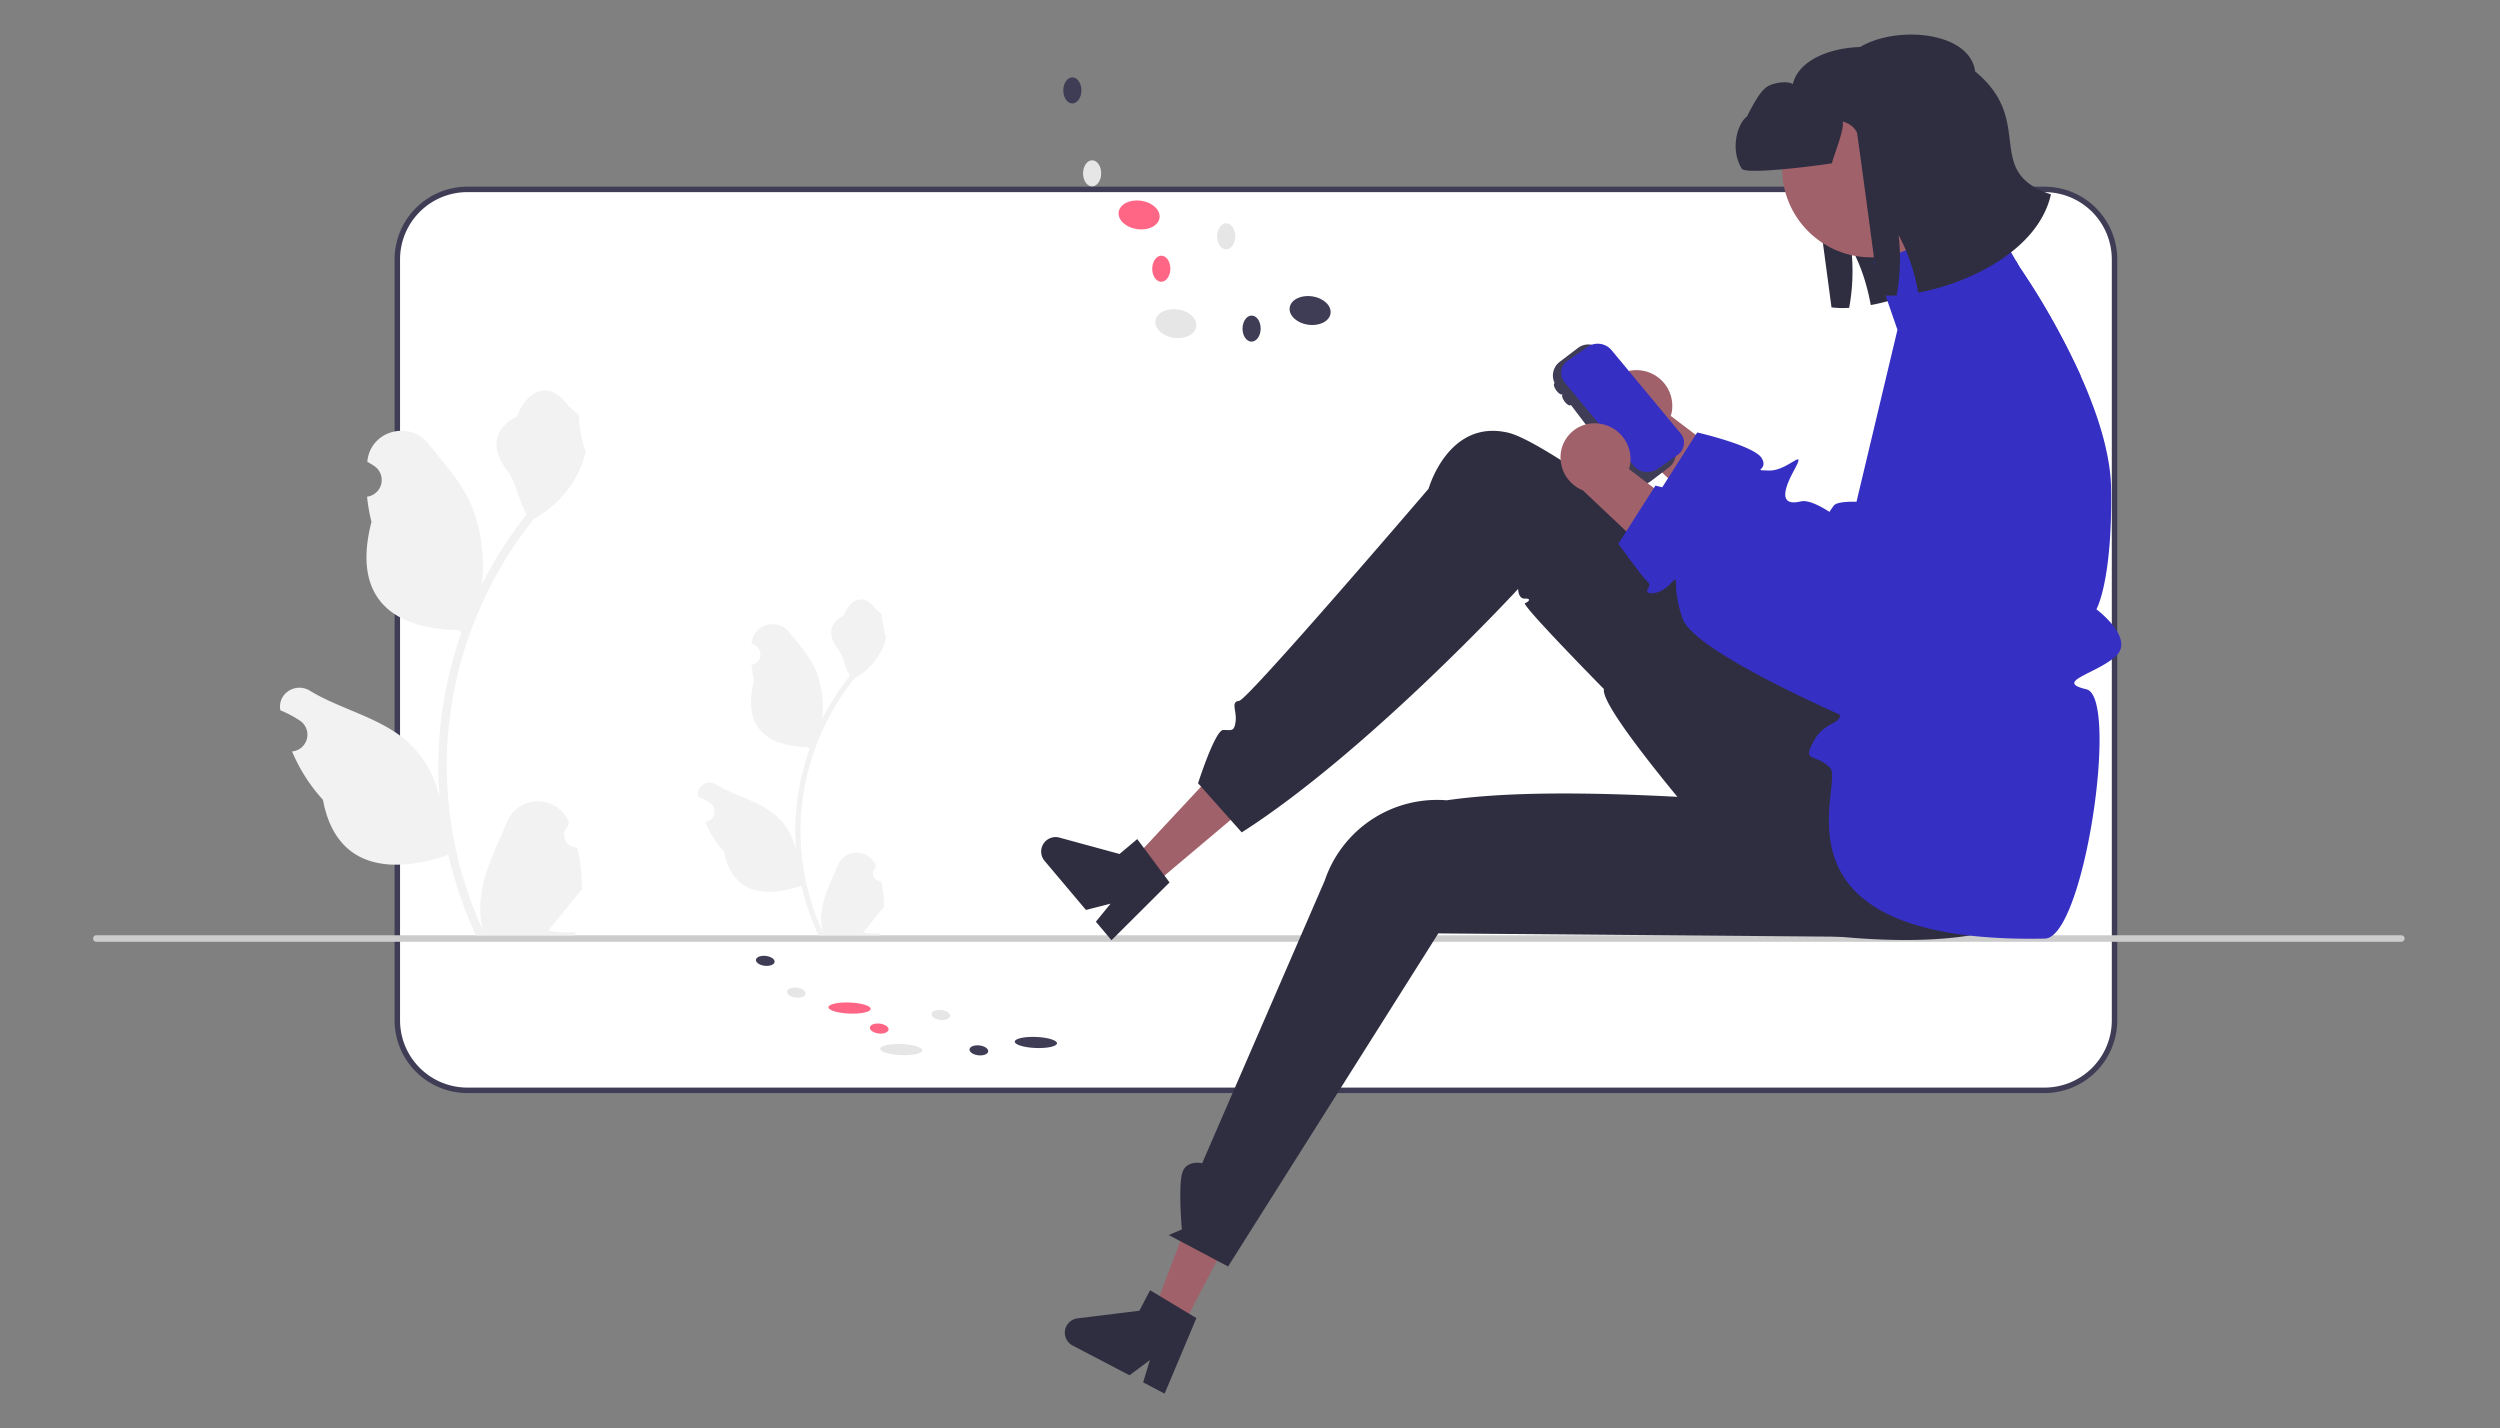 <svg xmlns="http://www.w3.org/2000/svg" width="940" height="537" fill="none"><rect width="100%" height="100%" fill="#808080" stroke="none"/><g clip-path="url(#a)"><path fill="#fff" d="M175.709 71.214a26.35 26.35 0 0 0-26.317 26.317v286.114a26.346 26.346 0 0 0 26.317 26.317h593.04a26.345 26.345 0 0 0 26.317-26.317V97.531a26.347 26.347 0 0 0-26.317-26.317h-593.04z"/><path fill="#3F3D56" d="M768.749 410.99h-593.04a27.374 27.374 0 0 1-27.344-27.344V97.532a27.374 27.374 0 0 1 27.344-27.344h593.04a27.373 27.373 0 0 1 27.343 27.344v286.114a27.371 27.371 0 0 1-27.343 27.344zM175.709 72.241a25.317 25.317 0 0 0-25.291 25.291v286.114a25.32 25.32 0 0 0 25.291 25.291h593.04a25.317 25.317 0 0 0 25.29-25.291V97.532a25.318 25.318 0 0 0-25.29-25.29h-593.04z"/><path fill="#E6E6E6" d="M346.826 394.963c.045-1.149-3.475-2.221-7.862-2.395-4.388-.174-7.981.616-8.027 1.765-.046 1.149 3.474 2.221 7.862 2.395 4.387.174 7.981-.616 8.027-1.765z"/><path fill="#3F3D56" d="M397.435 392.283c.045-1.149-3.474-2.222-7.862-2.396-4.387-.174-7.981.616-8.027 1.765-.045 1.149 3.475 2.222 7.862 2.396 4.388.174 7.981-.617 8.027-1.765z"/><path fill="#FF6584" d="M327.381 379.345c.045-1.149-3.475-2.221-7.862-2.395-4.388-.174-7.981.616-8.027 1.765-.045 1.149 3.474 2.221 7.862 2.395 4.387.174 7.981-.616 8.027-1.765z"/><path fill="#E6E6E6" d="M302.935 373.64c.117-1.026-1.361-2.036-3.302-2.257-1.941-.222-3.609.43-3.726 1.456-.117 1.026 1.362 2.037 3.303 2.258 1.94.221 3.608-.431 3.725-1.457z"/><path fill="#3F3D56" d="M291.256 361.68c.117-1.025-1.362-2.036-3.302-2.257-1.941-.222-3.609.431-3.726 1.456-.117 1.026 1.361 2.037 3.302 2.258 1.941.221 3.609-.431 3.726-1.457z"/><path fill="#E6E6E6" d="M357.262 382.048c.116-1.025-1.362-2.036-3.303-2.257-1.941-.221-3.609.431-3.726 1.456-.117 1.026 1.362 2.037 3.303 2.258 1.941.221 3.609-.431 3.726-1.457z"/><path fill="#FF6584" d="M334.099 387.138c.117-1.025-1.361-2.036-3.302-2.257-1.941-.222-3.609.431-3.726 1.456-.117 1.026 1.362 2.037 3.303 2.258 1.94.221 3.609-.431 3.725-1.457z"/><path fill="#3F3D56" d="M371.564 395.337c.117-1.025-1.361-2.036-3.302-2.257-1.941-.221-3.609.431-3.726 1.456-.117 1.026 1.362 2.037 3.302 2.258 1.941.221 3.609-.431 3.726-1.457z"/><path fill="#CCC" d="M35 352.89a1.223 1.223 0 0 0 .357.865 1.207 1.207 0 0 0 .865.357h866.672a1.22 1.22 0 0 0 .863-2.085 1.22 1.22 0 0 0-.863-.358H36.222a1.213 1.213 0 0 0-1.13.753 1.222 1.222 0 0 0-.092.468z"/><path fill="#F2F2F2" d="M331.24 331.308a2.882 2.882 0 0 1-2.089-4.995l.198-.785-.079-.188a7.736 7.736 0 0 0-11.437-3.411 7.74 7.74 0 0 0-2.838 3.464c-2.335 5.623-5.308 11.256-6.04 17.202a22.912 22.912 0 0 0 .402 7.874 91.802 91.802 0 0 1-8.35-38.124 88.672 88.672 0 0 1 .55-9.883 92.149 92.149 0 0 1 1.263-8.014 92.85 92.85 0 0 1 18.414-39.353 24.714 24.714 0 0 0 10.277-10.663 18.846 18.846 0 0 0 1.714-5.151c-.5.066-1.886-7.554-1.509-8.022-.697-1.058-1.945-1.584-2.707-2.616-3.787-5.135-9.005-4.238-11.729 2.739-5.819 2.937-5.875 7.808-2.304 12.492 2.271 2.98 2.583 7.013 4.576 10.203-.205.263-.418.517-.623.78a93.467 93.467 0 0 0-9.754 15.453 38.855 38.855 0 0 0-2.319-18.045c-2.22-5.356-6.382-9.866-10.046-14.496-4.401-5.561-13.427-3.134-14.202 3.916l-.022.204a26.35 26.35 0 0 1 1.598.978 3.91 3.91 0 0 1-1.576 7.114l-.08.012a38.959 38.959 0 0 0 1.025 5.815c-4.7 18.18 5.448 24.801 19.94 25.099.32.164.631.328.951.484a95.406 95.406 0 0 0-5.134 24.163 90.531 90.531 0 0 0 .065 14.608l-.024-.172a23.912 23.912 0 0 0-8.161-13.805c-6.281-5.159-15.154-7.058-21.929-11.205a4.49 4.49 0 0 0-4.83-.012 4.487 4.487 0 0 0-2.014 4.557c1.01.412 1.993.886 2.944 1.419.545.307 1.077.633 1.599.978a3.912 3.912 0 0 1 .501 6.103 3.915 3.915 0 0 1-2.077 1.011l-.08.012-.164.025a38.95 38.95 0 0 0 7.16 11.212c2.94 15.87 15.564 17.376 29.068 12.754h.009a95.334 95.334 0 0 0 6.405 18.701h22.884c.082-.254.156-.517.23-.771a26.043 26.043 0 0 1-6.332-.377c1.698-2.084 3.396-4.183 5.093-6.267.038-.039.074-.08.107-.123.861-1.066 1.731-2.124 2.592-3.19v-.002a38.121 38.121 0 0 0-1.116-9.702zm-114.239-12.697a4.678 4.678 0 0 1-4.525-2.866 4.666 4.666 0 0 1 1.139-5.233l.32-1.273-.127-.306a12.549 12.549 0 0 0-23.147.086c-3.786 9.118-8.605 18.251-9.792 27.892a37.136 37.136 0 0 0 .651 12.767 148.844 148.844 0 0 1-13.538-61.814 143.72 143.72 0 0 1 .891-16.025 149.438 149.438 0 0 1 2.048-12.994 150.554 150.554 0 0 1 29.857-63.809 40.066 40.066 0 0 0 16.663-17.289 30.56 30.56 0 0 0 2.78-8.351c-.811.106-3.059-12.249-2.447-13.007-1.131-1.716-3.154-2.568-4.389-4.242-6.141-8.326-14.601-6.872-19.018 4.442-9.435 4.761-9.526 12.659-3.737 20.254 3.683 4.832 4.19 11.371 7.421 16.544-.332.426-.678.838-1.011 1.264a151.602 151.602 0 0 0-15.815 25.055 62.986 62.986 0 0 0-3.761-29.258c-3.599-8.684-10.346-15.997-16.288-23.504-7.136-9.017-21.771-5.082-23.028 6.349l-.036.332a42.828 42.828 0 0 1 2.592 1.585 6.334 6.334 0 0 1 2.667 6.641 6.335 6.335 0 0 1-5.223 4.893l-.129.02c.315 3.181.87 6.333 1.662 9.429-7.622 29.477 8.834 40.213 32.331 40.696.518.265 1.024.531 1.542.784a154.687 154.687 0 0 0-8.325 39.179 146.685 146.685 0 0 0 .107 23.686l-.04-.279a38.77 38.77 0 0 0-13.233-22.383c-10.183-8.365-24.57-11.445-35.556-18.169-5.289-3.237-12.065.946-11.142 7.077l.045.294a42.664 42.664 0 0 1 4.774 2.3 43.663 43.663 0 0 1 2.592 1.585 6.348 6.348 0 0 1 2.667 6.642 6.346 6.346 0 0 1-5.223 4.893l-.129.02-.266.04a63.113 63.113 0 0 0 11.61 18.179c4.766 25.733 25.236 28.174 47.132 20.681h.013a154.68 154.68 0 0 0 10.387 30.321h37.104c.133-.412.253-.837.373-1.25a42.158 42.158 0 0 1-10.267-.611c2.753-3.378 5.506-6.783 8.259-10.161.061-.063.119-.13.173-.199 1.396-1.729 2.806-3.445 4.202-5.174l.001-.002a61.767 61.767 0 0 0-1.81-15.731h-.001z"/><path fill="#2F2E41" d="M724.804 31.52c-2.492-19.094-46.531-17.876-50.69.088-2.205-1.38-7.817-.425-9.909 1.16-2.093 1.587-3.434 3.918-4.748 6.18-1.792 3.144-3.651 6.4-4.047 10.003-.414 3.597.999 7.672 4.26 9.274 2.587 1.276 8.28.414 11.124-.157 1.984-.395 3.65-.74 5.063-1.08a9.723 9.723 0 0 0-.925-6.584 7.892 7.892 0 0 1 5.416 4.007c.223.43 8.292 61.165 8.292 61.165 2.205.266 4.431.321 6.647.166a76.28 76.28 0 0 0 .743-22.662 66.067 66.067 0 0 1 5.511 13.6 80.825 80.825 0 0 1 1.87 8.028c19.202-3.591 45.159-15.959 49.895-36.958l-.078-.204a2.983 2.983 0 0 1 4.91-3.19 35.433 35.433 0 0 0 1.531 1.5c-1.683-13.41-11.855-25.478-34.865-44.337z"/><path fill="#A0616A" d="m444.43 499.123-10.765-5.628 17.071-45.129 15.889 8.308-22.195 42.449z"/><path fill="#2F2E41" d="M400.992 498.577a5.44 5.44 0 0 0 2.295 7.331l21.406 11.189 7.67-5.701-2.545 8.375 8.074 4.228 11.958-28.395-2.726-1.634-11.105-6.688-3.586-2.151-4.028 7.704-23.268 2.869a5.42 5.42 0 0 0-4.145 2.873z"/><path fill="#A0616A" d="m433.402 332.988-7.83-9.288 32.897-35.296 11.557 13.708-36.624 30.876z"/><path fill="#2F2E41" d="M393.408 316.025a5.436 5.436 0 0 0-.654 7.654l15.57 18.466 9.259-2.37-5.528 6.787 5.87 6.971 21.825-21.747-1.904-2.545-7.742-10.397-2.504-3.349-6.647 5.603-22.62-6.162a5.43 5.43 0 0 0-4.925 1.089zm385.331-17.842s33.244 71.157-104.427 51.983c0 0-73.348-81.287-71.229-91.067 0 0-31.218-31.722-29.691-32.3 1.528-.577 2.47-1.832-.054-1.718-2.524.114-2.524-3.643-2.524-3.643s-56.419 61.183-103.924 91.543l-16.424-18.477s6.405-20.036 9.485-20.036c3.079 0 4.141.74 4.636-3.223.496-3.963-1.956-7.366 1.323-7.717 3.279-.352 71.242-79.783 71.242-79.783s7.333-26.162 29.736-21.098 138.815 99.709 138.815 99.709l73.036 35.827z"/><path fill="#2F2E41" d="m722.677 352.47-181.878-1.51-79.041 125.235-22.337-11.825 4.952-2.09s-1.5-17.406.337-21.812c1.836-4.407 7.299-3.081 7.299-3.081l46.083-106.273a44.585 44.585 0 0 1 45.879-30.203c38.131-5.561 100.029-1.118 164.336 4.339l14.37 47.22z"/><path fill="#A0616A" d="M617.375 139.337a13.445 13.445 0 0 1 11.304 14.963 12.99 12.99 0 0 1-.472 2.08l37.372 28.347-7.712 24.025-46.997-44.368a13.408 13.408 0 0 1-8.288-14.116 12.826 12.826 0 0 1 9.447-10.678 12.84 12.84 0 0 1 5.346-.253z"/><path fill="#352FC3" d="m782.246 141.106-13.437 37.2-52.547 74.258s-.431-.185-1.211-.513c-4.517-1.951-20.921-9.116-36.349-17.256-14.484-7.647-28.126-16.157-30.241-22.008a46.842 46.842 0 0 1-.616-1.786v-.011a38.477 38.477 0 0 1-1.837-9.197c-.175-2.412-.021-3.706-.349-3.86-.257-.113-.791.442-1.971 1.694-.082.082-.154.164-.236.236-4.271 4.281-9.516 3.726-8.233 1.694 1.314-2.084.626-2.043-1.304-4.219-1.437-1.622-6.107-7.966-8.407-11.097-.79-1.078-1.293-1.776-1.293-1.776l.79-1.242 2.187-3.428 10.398-16.301.575-.893s21.372 4.937 24.215 9.628c2.854 4.692-4.301 4.538 2.854 4.692 7.155.154 14.453-9.578 9.228.102-5.224 9.67-3.849 13.047 2.618 11.518 2.628-.627 6.785 1.355 10.789 3.921v.01a85.034 85.034 0 0 1 7.237 5.266 108.367 108.367 0 0 1 4.147 3.501l40.588-82.347 4.496-9.115a23.27 23.27 0 0 1 13.612-11.805l1.406 2.453a278.297 278.297 0 0 1 22.891 40.681z"/><path fill="#352FC3" d="M784.493 259.175c12.441 2.894-.794 93.458-15.624 93.74-107.783 2.053-74.966-58.418-80.745-64.208-5.779-5.8-10.994-1.642-5.779-10.665 3.798-6.57 9.434-5.595 9.516-9.28.041-1.375-.688-3.387-2.577-6.693-6.939-12.154-6.939-15.777-6.939-15.777a44.566 44.566 0 0 1-3.644-11.497 54.587 54.587 0 0 1-.411-17.943 58.32 58.32 0 0 1 9.578-24.38v-.01a64.302 64.302 0 0 1 1.642-2.351c1.304-1.776 8.53-1.437 8.53-1.437l15.398-64.67-8.91-25.786 42.2-19.77 11.219 19.524 1.407 2.453a278.339 278.339 0 0 1 22.891 40.68c6.231 13.869 11.353 29.266 11.538 42.662.492 34.932-5.533 45.321-5.533 45.321s14.628 10.932 7.309 17.614c-7.309 6.693-23.507 9.578-11.066 12.473z"/><path fill="#3F3D56" d="m593.317 130.829-6.885 5.23a6.471 6.471 0 0 0-1.223 9.052l16.583 21.797 9.792 12.859a6.458 6.458 0 0 0 9.038 1.222l6.893-5.237a6.48 6.48 0 0 0 1.215-9.046l-1.016-1.343-20.088-26.394-5.271-6.919a6.443 6.443 0 0 0-6.777-2.327 6.452 6.452 0 0 0-2.261 1.106z"/><path fill="#352FC3" d="m596.918 130.433-7.418 5.174a5.523 5.523 0 0 0-2.443 3.819 5.515 5.515 0 0 0 1.234 4.363l9.708 11.698 5.174 6.232 3.452 4.158 7.72 9.301a6.757 6.757 0 0 0 8.922 1.11l5.558-3.877 1.849-1.29a5.622 5.622 0 0 0 2.4-5.746 5.545 5.545 0 0 0-1.188-2.453l-22.812-27.489-3.234-3.891a6.749 6.749 0 0 0-8.922-1.109z"/><path fill="#A0616A" d="M601.657 159.324a13.443 13.443 0 0 1 11.304 14.964c-.099.705-.257 1.4-.472 2.079l37.372 28.348-7.712 24.024-46.997-44.368a13.408 13.408 0 0 1-8.288-14.116 12.822 12.822 0 0 1 4.948-8.483 12.825 12.825 0 0 1 9.845-2.448z"/><path fill="#352FC3" d="M754.078 117.283a23.218 23.218 0 0 1 17.205 30.635l-18.188 50.374-52.556 74.264s-63.028-26.622-67.8-39.781c-4.771-13.159-.462-17.7-4.772-13.159-4.309 4.54-9.773 4.002-8.464 1.924 1.308-2.078.619-2.033-1.307-4.21s-9.699-12.873-9.699-12.873l13.948-21.866s21.373 4.934 24.221 9.628c2.847 4.694-4.309 4.54 2.847 4.694 7.157.153 14.458-9.582 9.23.096-5.227 9.677-3.849 13.051 2.619 11.517 6.467-1.533 22.167 12.703 22.167 12.703l45.093-91.462a23.218 23.218 0 0 1 25.456-12.484z"/><path fill="#A0616A" d="M727.186 86.96c13.065-13.065 13.065-34.248 0-47.313-13.066-13.066-34.249-13.066-47.314 0-13.066 13.065-13.066 34.248 0 47.314 13.065 13.065 34.248 13.065 47.314 0z"/><path fill="#2F2E41" d="M742.65 26.856c-2.492-19.093-46.531-17.875-50.69.088-2.206-1.38-7.817-.424-9.909 1.162-2.093 1.585-3.434 3.917-4.748 6.18-1.792 3.143-14.337 13.777-16.217 10.676-4.23-6.977-12.526 8.27-6.159 18.477 1.527 2.448 31.031-1.481 33.875-2.053 1.984-.394-1.414.34 0 0 .456-2.214 5.066-13.656 3.976-15.646a7.895 7.895 0 0 1 5.416 4.007c.223.43 8.292 61.166 8.292 61.166a35.07 35.07 0 0 0 6.647.165 76.274 76.274 0 0 0 .742-22.661 66.07 66.07 0 0 1 5.512 13.6 80.825 80.825 0 0 1 1.87 8.028c19.202-3.591 45.159-15.959 49.895-36.959-25.892-8.62-5.493-27.371-28.502-46.23z"/><path fill="#E6E6E6" d="M449.804 122.799c.429-2.949-2.66-5.84-6.899-6.457-4.24-.617-8.024 1.274-8.453 4.223-.429 2.949 2.66 5.84 6.899 6.457s8.024-1.274 8.453-4.223z"/><path fill="#3F3D56" d="M500.279 117.874c.429-2.949-2.66-5.84-6.9-6.457-4.239-.616-8.024 1.274-8.453 4.224-.429 2.949 2.66 5.84 6.9 6.456 4.239.617 8.024-1.274 8.453-4.223z"/><path fill="#FF6584" d="M435.983 81.935c.429-2.95-2.66-5.84-6.899-6.457-4.24-.617-8.024 1.274-8.454 4.223-.429 2.95 2.66 5.84 6.9 6.457 4.239.617 8.024-1.274 8.453-4.223z"/><path fill="#E6E6E6" d="M414.05 65.196c.021-2.707-1.489-4.914-3.373-4.928-1.883-.014-3.427 2.17-3.447 4.877-.021 2.707 1.49 4.913 3.373 4.928 1.884.014 3.427-2.17 3.447-4.877z"/><path fill="#3F3D56" d="M406.612 34.021c.02-2.707-1.49-4.913-3.373-4.928-1.884-.014-3.427 2.17-3.448 4.877-.02 2.707 1.49 4.914 3.374 4.928 1.883.014 3.427-2.17 3.447-4.877z"/><path fill="#E6E6E6" d="M464.451 88.89c.021-2.707-1.489-4.913-3.373-4.928-1.883-.014-3.427 2.17-3.447 4.877-.021 2.707 1.49 4.914 3.373 4.928 1.883.014 3.427-2.169 3.447-4.876z"/><path fill="#FF6584" d="M440.059 101.068c.021-2.707-1.489-4.913-3.373-4.928-1.883-.014-3.427 2.17-3.447 4.877-.021 2.707 1.489 4.913 3.373 4.928 1.883.014 3.427-2.169 3.447-4.877z"/><path fill="#3F3D56" d="M474.013 123.579c.021-2.707-1.489-4.914-3.373-4.928-1.883-.014-3.427 2.169-3.447 4.876-.021 2.708 1.49 4.914 3.373 4.928 1.883.015 3.427-2.169 3.447-4.876zm116.524 28.787c.461-.33.167-1.532-.657-2.685-.824-1.153-1.866-1.821-2.328-1.491-.461.33-.167 1.532.658 2.685.824 1.153 1.866 1.82 2.327 1.491z"/><path fill="#3F3D56" d="M587.457 148.259c.461-.33.167-1.532-.657-2.685-.824-1.153-1.867-1.82-2.328-1.49-.461.329-.167 1.531.658 2.684.824 1.153 1.866 1.821 2.327 1.491z"/></g><defs><clipPath id="a"><path fill="#fff" d="M35 13h869.115v511H35z"/></clipPath></defs></svg>